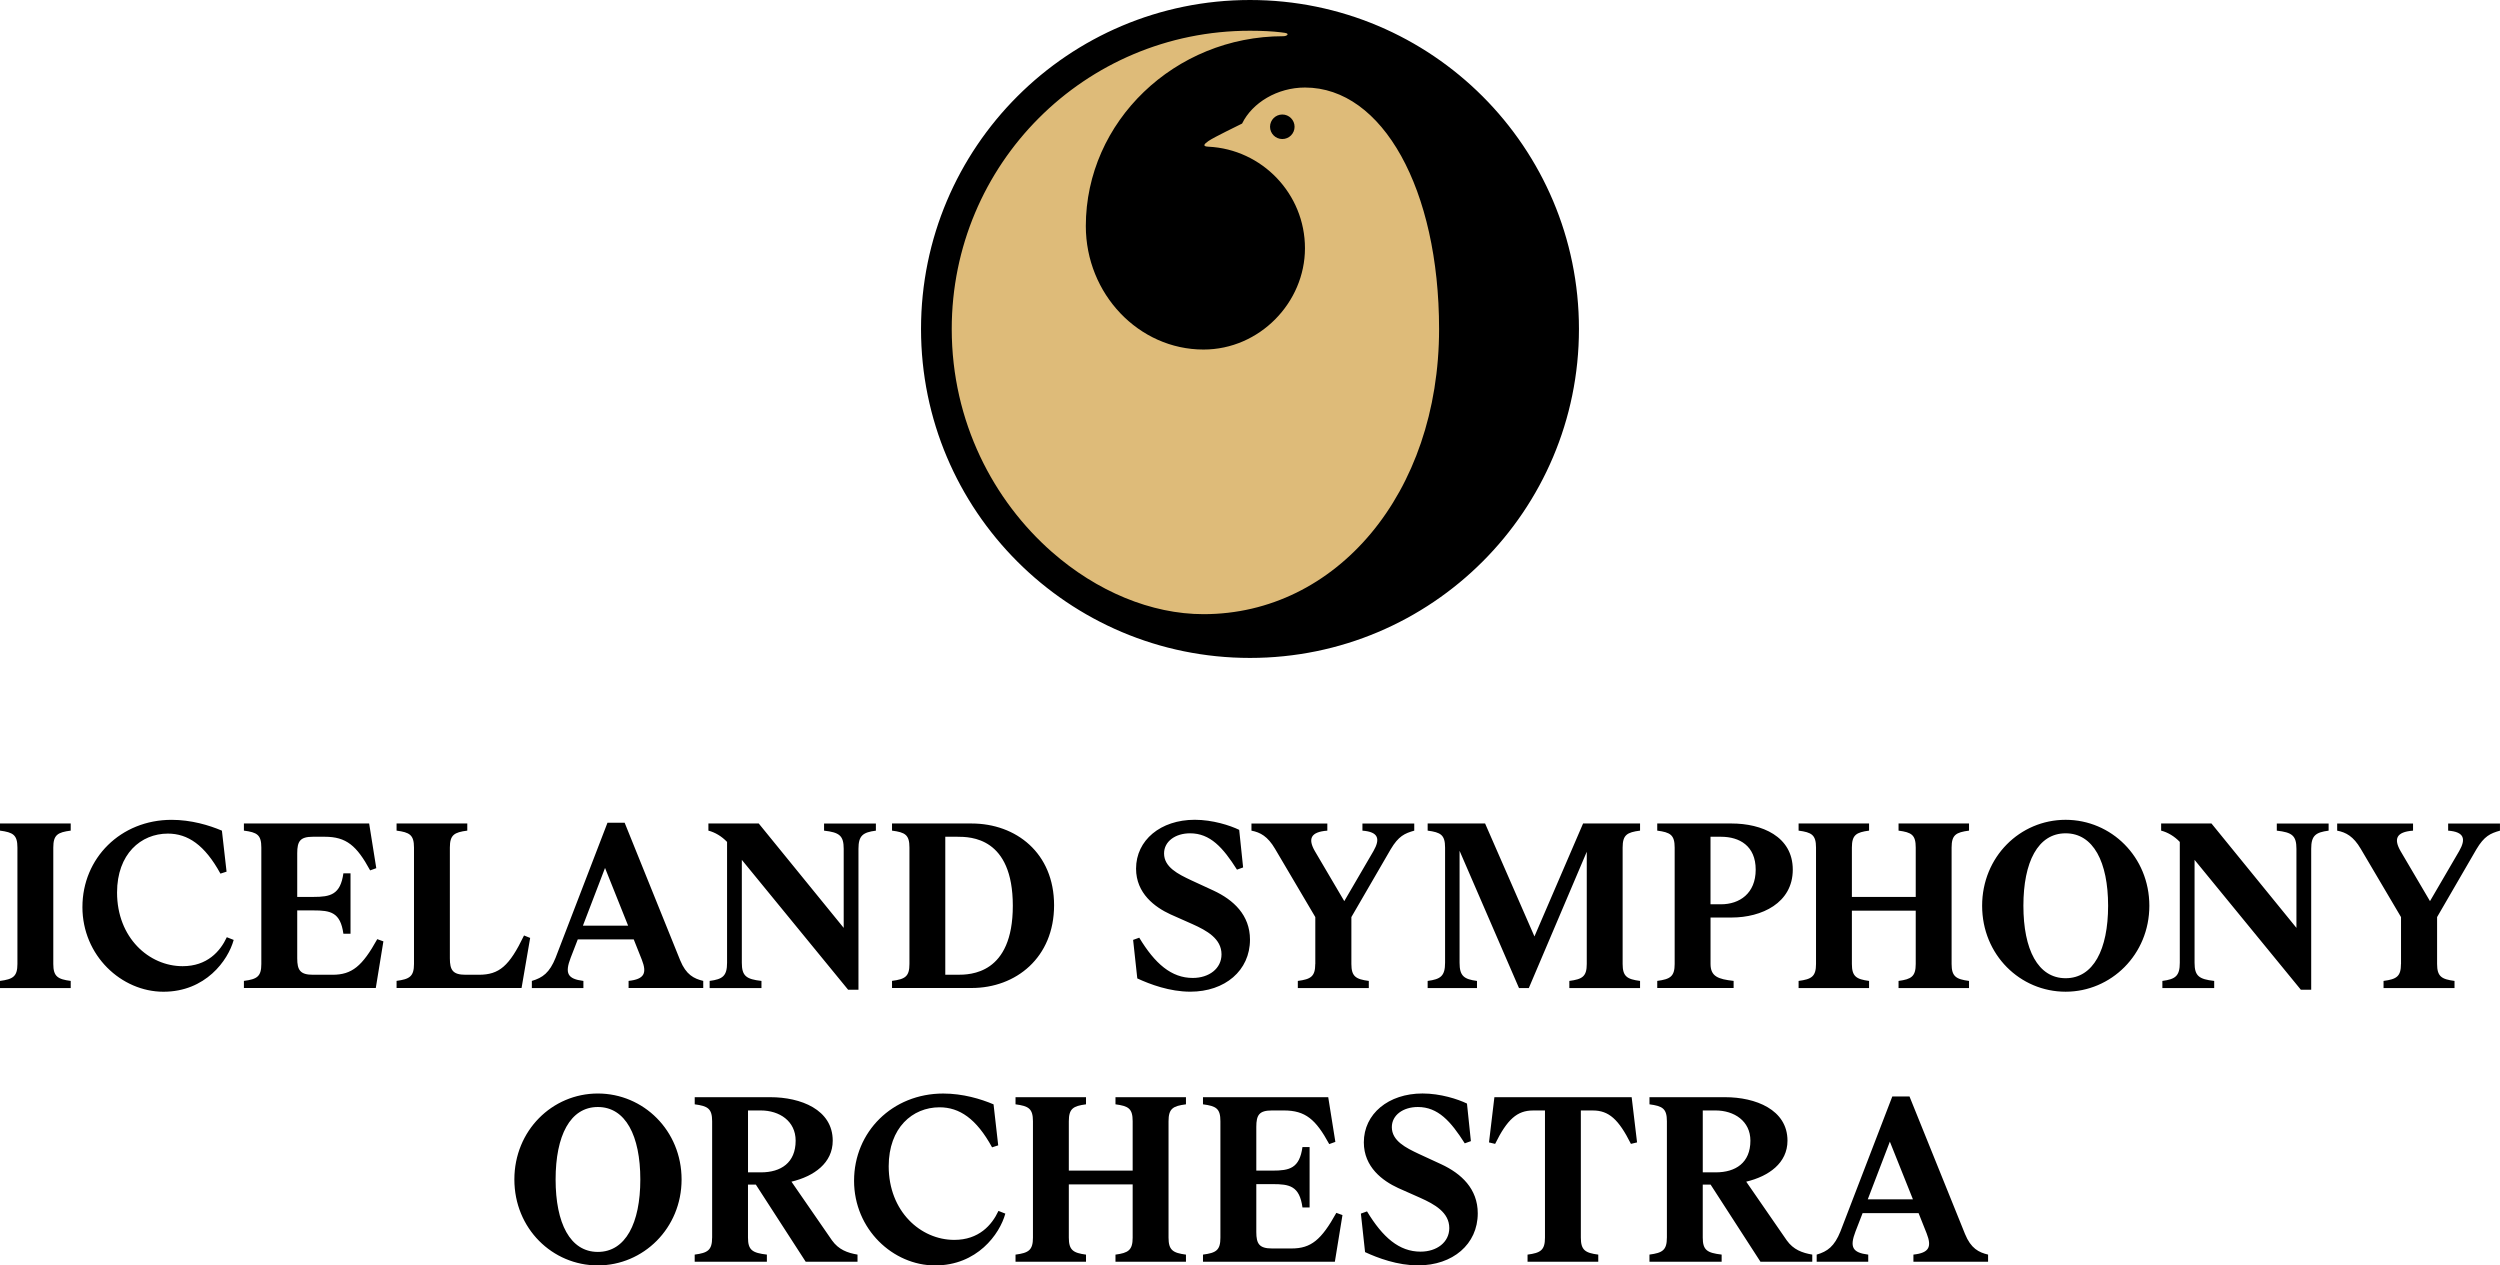 <svg data-name="Layer 2" xmlns="http://www.w3.org/2000/svg" viewBox="0 0 949.95 480.83"><g data-name="&amp;lt;Layer&amp;gt;"><circle cx="472.91" cy="125" r="116.71" fill="#debb79"/><path d="M474.97 250c-69.04 0-125-55.96-125-125s55.97-125 125-125 125 55.96 125 125-55.96 125-125 125zm-17.65-16.63c50.41 0 89.5-45.87 89.5-108.37 0-53.08-21.47-91.74-50.96-91.74-10.5 0-20.03 5.77-23.89 13.69-1.4.74-10.67 5.16-12.82 6.66-1.73 1.21-2.29 2.02 0 2.13 20.42.98 36.71 17.94 36.71 38.58s-17.26 38.5-38.55 38.5c-24.6 0-44.72-21.12-44.72-46.93 0-39.67 33.76-72.13 75.03-72.13 1.47 0 2.52-.99.58-1.28l-1.47-.2c-3.08-.37-7.04-.6-11.77-.6-62.85 0-113.32 50.74-113.32 113.32 0 35.35 15.96 65.33 38.07 84.74 17.04 14.96 37.74 23.63 57.6 23.63zm29.93-180.54c2.58 0 4.66-2.09 4.66-4.66s-2.09-4.66-4.66-4.66-4.66 2.09-4.66 4.66 2.09 4.66 4.66 4.66zM6.62 366.29v-44.23c0-4.85-1.68-5.78-6.62-6.44v-2.71h26.87v2.71c-4.95.65-6.62 1.59-6.62 6.44v44.23c0 4.76 1.68 5.79 6.62 6.44v2.71H0v-2.71c4.95-.65 6.62-1.68 6.62-6.44zm24.7-21.65c0-18.57 14.56-33.12 33.87-33.12 7.46 0 14.28 2.05 19.13 4.11l1.77 15.58-2.33.75c-5.97-10.92-12.41-15.21-19.97-15.21-10.26 0-19.31 7.75-19.31 22.39 0 17.17 12.13 27.99 24.91 27.99 9.33 0 14.28-5.6 16.8-11.01l2.61 1.03c-2.15 7.84-10.73 19.69-26.69 19.69s-30.79-13.72-30.79-32.19zm67.98 21.65v-44.23c0-4.85-1.59-5.78-6.62-6.44v-2.71h47.59l2.71 16.98-2.33.84c-5.13-9.42-9.05-12.78-17.26-12.78h-4.48c-4.85 0-5.97 1.68-5.97 6.25v16.61h6.16c6.44 0 10.26-.84 11.38-8.96h2.71v22.95h-2.71c-1.12-8.21-4.95-8.86-11.38-8.86h-6.16v18.2c0 4.48 1.12 6.25 5.97 6.25h7.46c7.37 0 11.29-3.27 16.98-13.53l2.33.84-2.89 17.73H92.68v-2.71c5.04-.65 6.62-1.68 6.62-6.44zm58.01 0v-44.23c0-4.85-1.68-5.78-6.62-6.44v-2.71h26.87v2.71c-4.95.65-6.62 1.59-6.62 6.44v42.08c0 4.48 1.12 6.25 5.97 6.25h5.04c7.74 0 11.57-3.27 17.17-14.93l2.33.93-3.27 19.03h-47.49v-2.71c4.95-.65 6.62-1.68 6.62-6.44zm53.83-2.43l19.69-51.23h6.53l21.09 52.25c2.24 5.51 5.23 7 8.77 7.84v2.71h-28.37v-2.71c6.07-.65 7-2.99 5.04-8.02l-3.08-7.74h-21.27l-2.71 7c-2.24 5.88-1.21 8.02 4.85 8.77v2.71h-19.59v-2.71c4.11-1.21 6.72-3.08 9.05-8.86zm27.53-12.13l-8.77-21.93-8.4 21.93h17.17zm37.6 14.09v-45.91c-2.05-2.15-4.57-3.64-7.09-4.29v-2.71h19.13l32.28 39.66v-30.04c0-5.04-1.68-6.25-7.46-6.9v-2.71h19.69v2.71c-4.95.65-6.62 1.87-6.62 6.9v53.56h-3.92l-40.4-49.36v39.1c0 5.04 1.68 6.25 7.46 6.9v2.71h-19.69v-2.71c4.95-.65 6.62-1.87 6.62-6.9zm69.3.47v-44.23c0-4.85-1.59-5.78-6.62-6.44v-2.71h30.23c16.89 0 31.35 11.2 31.35 31.07s-14.46 31.44-31.35 31.44h-30.23v-2.71c5.04-.65 6.62-1.68 6.62-6.44zm18.19 4.1c4.95 0 21.09-.19 21.09-26.22s-16.05-26.22-21.09-26.22h-4.57v52.44h4.57zm68.39 1.4l-1.59-14.65 2.33-.84c5.97 9.89 12.22 15.3 20.34 15.3 6.16 0 10.92-3.55 10.92-8.96 0-5.97-5.6-9.05-11.01-11.48l-8.4-3.73c-5.88-2.71-13.06-7.93-13.06-17.36 0-10.82 9.33-18.57 22.3-18.57 6.81 0 13.44 2.15 16.89 3.83l1.49 14.28-2.33.84c-5.32-8.4-10.17-13.81-17.82-13.81-5.6 0-9.89 3.08-9.89 7.65 0 5.22 5.32 7.84 10.26 10.17l8.49 3.92c7.65 3.55 13.9 9.33 13.9 18.66 0 11.76-9.52 19.78-22.67 19.78-7.84 0-15.3-2.8-20.15-5.04zm67.64-5.5v-17.82l-15.3-25.94c-2.8-4.76-5.6-6.25-8.96-6.9v-2.71h28.83v2.71c-6.44.47-7.37 3.17-4.76 7.74l11.2 19.04 11.1-19.04c2.61-4.57 1.96-7.28-4.2-7.74v-2.71h19.69v2.71c-3.64 1.03-5.97 2.05-8.96 7.09l-14.93 25.75v17.82c0 4.76 1.68 5.79 6.62 6.44v2.71h-26.97v-2.71c4.95-.65 6.62-1.68 6.62-6.44zm49.31-.47v-43.76c0-4.85-1.68-5.78-6.62-6.44v-2.71h21.83l18.75 42.92 18.48-42.92h21.65v2.71c-4.95.65-6.62 1.59-6.62 6.44v44.23c0 4.76 1.68 5.79 6.62 6.44v2.71h-26.87v-2.71c4.95-.65 6.62-1.68 6.62-6.44v-42.64l-22.02 51.79h-3.73l-22.58-52.16v42.55c0 5.04 1.68 6.25 6.62 6.9v2.71h-18.75v-2.71c4.95-.65 6.62-1.87 6.62-6.9zm87.24.47v-44.23c0-4.85-1.68-5.78-6.62-6.44v-2.71h28.27c11.38 0 23.23 4.85 23.23 17.54s-11.85 18.19-23.23 18.19h-8.02v17.64c0 4.76 2.89 5.79 8.77 6.44v2.71h-29.02v-2.71c4.95-.65 6.62-1.68 6.62-6.44zm17.63-22.68c7 0 13.16-4.11 13.16-13.16s-6.16-12.5-13.16-12.5h-4.01v25.66h4.01zm73.97 22.68v-20.25h-24.26v20.25c0 4.76 1.68 5.79 6.53 6.44v2.71h-26.78v-2.71c4.95-.65 6.62-1.68 6.62-6.44v-44.23c0-4.85-1.68-5.78-6.62-6.44v-2.71h26.78v2.71c-4.85.65-6.53 1.59-6.53 6.44v18.75h24.26v-18.75c0-4.85-1.59-5.78-6.53-6.44v-2.71h26.78v2.71c-4.95.65-6.62 1.59-6.62 6.44v44.23c0 4.76 1.68 5.79 6.62 6.44v2.71h-26.78v-2.71c4.85-.65 6.53-1.68 6.53-6.44zm25.23-22.12c0-18.57 14.37-32.66 31.72-32.66s31.82 14.09 31.82 32.66-14.56 32.66-31.82 32.66-31.72-14-31.72-32.66zm47.87 0c0-16.61-5.6-27.53-16.14-27.53s-16.05 10.92-16.05 27.53 5.51 27.53 16.05 27.53 16.14-10.92 16.14-27.53zm27.24 21.65v-45.91c-2.05-2.15-4.57-3.64-7.09-4.29v-2.71h19.13l32.28 39.66v-30.04c0-5.04-1.68-6.25-7.46-6.9v-2.71h19.69v2.71c-4.95.65-6.62 1.87-6.62 6.9v53.56h-3.92l-40.4-49.36v39.1c0 5.04 1.68 6.25 7.46 6.9v2.71h-19.69v-2.71c4.95-.65 6.62-1.87 6.62-6.9zm84.06.47v-17.82l-15.3-25.94c-2.8-4.76-5.6-6.25-8.96-6.9v-2.71h28.83v2.71c-6.44.47-7.37 3.17-4.76 7.74l11.2 19.04 11.1-19.04c2.61-4.57 1.96-7.28-4.2-7.74v-2.71h19.69v2.71c-3.64 1.03-5.97 2.05-8.96 7.09l-14.93 25.75v17.82c0 4.76 1.68 5.79 6.62 6.44v2.71H905.7v-2.71c4.95-.65 6.62-1.68 6.62-6.44zm-716.89 81.88c0-18.57 14.37-32.66 31.72-32.66s31.82 14.09 31.82 32.66-14.56 32.66-31.82 32.66-31.72-14-31.72-32.66zm47.86 0c0-16.61-5.6-27.53-16.14-27.53s-16.05 10.92-16.05 27.53 5.51 27.53 16.05 27.53 16.14-10.92 16.14-27.53zm27.29 22.12v-44.23c0-4.85-1.68-5.78-6.62-6.44v-2.71h28.74c11.48 0 23.7 4.67 23.7 16.52 0 8.49-7.09 13.53-15.68 15.58l15.4 22.3c2.52 3.54 5.88 4.76 9.7 5.41v2.71h-19.69l-18.94-29.3h-2.99v20.15c0 4.76 1.68 5.79 7.18 6.44v2.71h-27.43v-2.71c4.95-.65 6.62-1.68 6.62-6.44zm18.57-24.82c7.56 0 13.16-3.64 13.16-12.04 0-7.46-6.16-11.48-13.25-11.48h-4.85v23.51h4.95zm35.36 3.17c0-18.57 14.56-33.12 33.87-33.12 7.46 0 14.28 2.05 19.13 4.11l1.77 15.58-2.33.75c-5.97-10.92-12.41-15.21-19.97-15.21-10.26 0-19.31 7.75-19.31 22.39 0 17.17 12.13 27.99 24.91 27.99 9.33 0 14.28-5.6 16.8-11.01l2.61 1.03c-2.15 7.84-10.73 19.69-26.69 19.69s-30.79-13.72-30.79-32.19zm105.86 21.65v-20.25h-24.26v20.25c0 4.76 1.68 5.79 6.53 6.44v2.71h-26.78v-2.71c4.95-.65 6.62-1.68 6.62-6.44v-44.23c0-4.85-1.68-5.78-6.62-6.44v-2.71h26.78v2.71c-4.85.65-6.53 1.59-6.53 6.44v18.75h24.26v-18.75c0-4.85-1.59-5.78-6.53-6.44v-2.71h26.78v2.71c-4.95.65-6.62 1.59-6.62 6.44v44.23c0 4.76 1.68 5.79 6.62 6.44v2.71h-26.78v-2.71c4.85-.65 6.53-1.68 6.53-6.44zm33.34 0v-44.23c0-4.85-1.59-5.78-6.62-6.44v-2.71h47.59l2.71 16.98-2.33.84c-5.13-9.42-9.05-12.78-17.26-12.78h-4.48c-4.85 0-5.97 1.68-5.97 6.25v16.61h6.16c6.44 0 10.26-.84 11.38-8.96h2.71v22.95h-2.71c-1.12-8.21-4.95-8.86-11.38-8.86h-6.16v18.2c0 4.48 1.12 6.25 5.97 6.25h7.46c7.37 0 11.29-3.27 16.98-13.53l2.33.84-2.89 17.73h-50.11v-2.71c5.04-.65 6.62-1.68 6.62-6.44zm54.97 5.5l-1.59-14.65 2.33-.84c5.97 9.89 12.22 15.3 20.34 15.3 6.16 0 10.92-3.55 10.92-8.96 0-5.97-5.6-9.05-11.01-11.48l-8.4-3.73c-5.88-2.71-13.06-7.93-13.06-17.36 0-10.82 9.33-18.57 22.3-18.57 6.81 0 13.44 2.15 16.89 3.83l1.49 14.28-2.33.84c-5.32-8.4-10.17-13.81-17.82-13.81-5.6 0-9.89 3.08-9.89 7.65 0 5.22 5.32 7.84 10.26 10.17l8.49 3.92c7.65 3.55 13.9 9.33 13.9 18.66 0 11.76-9.52 19.78-22.67 19.78-7.84 0-15.3-2.8-20.15-5.04zm68.36-5.5v-48.33h-4.57c-5.97 0-9.8 3.36-14.37 12.69l-2.33-.56 2.05-17.17H620l2.05 17.17-2.33.56c-4.67-9.33-8.4-12.69-14.46-12.69h-4.57v48.33c0 4.76 1.68 5.79 6.62 6.44v2.71h-26.87v-2.71c4.95-.65 6.62-1.68 6.62-6.44zm46.33 0v-44.23c0-4.85-1.68-5.78-6.62-6.44v-2.71h28.74c11.48 0 23.7 4.67 23.7 16.52 0 8.49-7.09 13.53-15.68 15.58l15.4 22.3c2.52 3.54 5.88 4.76 9.7 5.41v2.71h-19.69L650 450.13h-2.99v20.15c0 4.76 1.68 5.79 7.18 6.44v2.71h-27.43v-2.71c4.95-.65 6.62-1.68 6.62-6.44zm18.57-24.82c7.56 0 13.16-3.64 13.16-12.04 0-7.46-6.16-11.48-13.25-11.48h-4.85v23.51h4.95zm47.39 22.39l19.69-51.23h6.53l21.09 52.25c2.24 5.51 5.23 7 8.77 7.84v2.71h-28.37v-2.71c6.07-.65 7-2.99 5.04-8.02l-3.08-7.74h-21.27l-2.71 7c-2.24 5.88-1.21 8.02 4.85 8.77v2.71H690.3v-2.71c4.11-1.21 6.72-3.08 9.05-8.86zm27.53-12.13l-8.77-21.93-8.4 21.93h17.17z"/></g></svg>